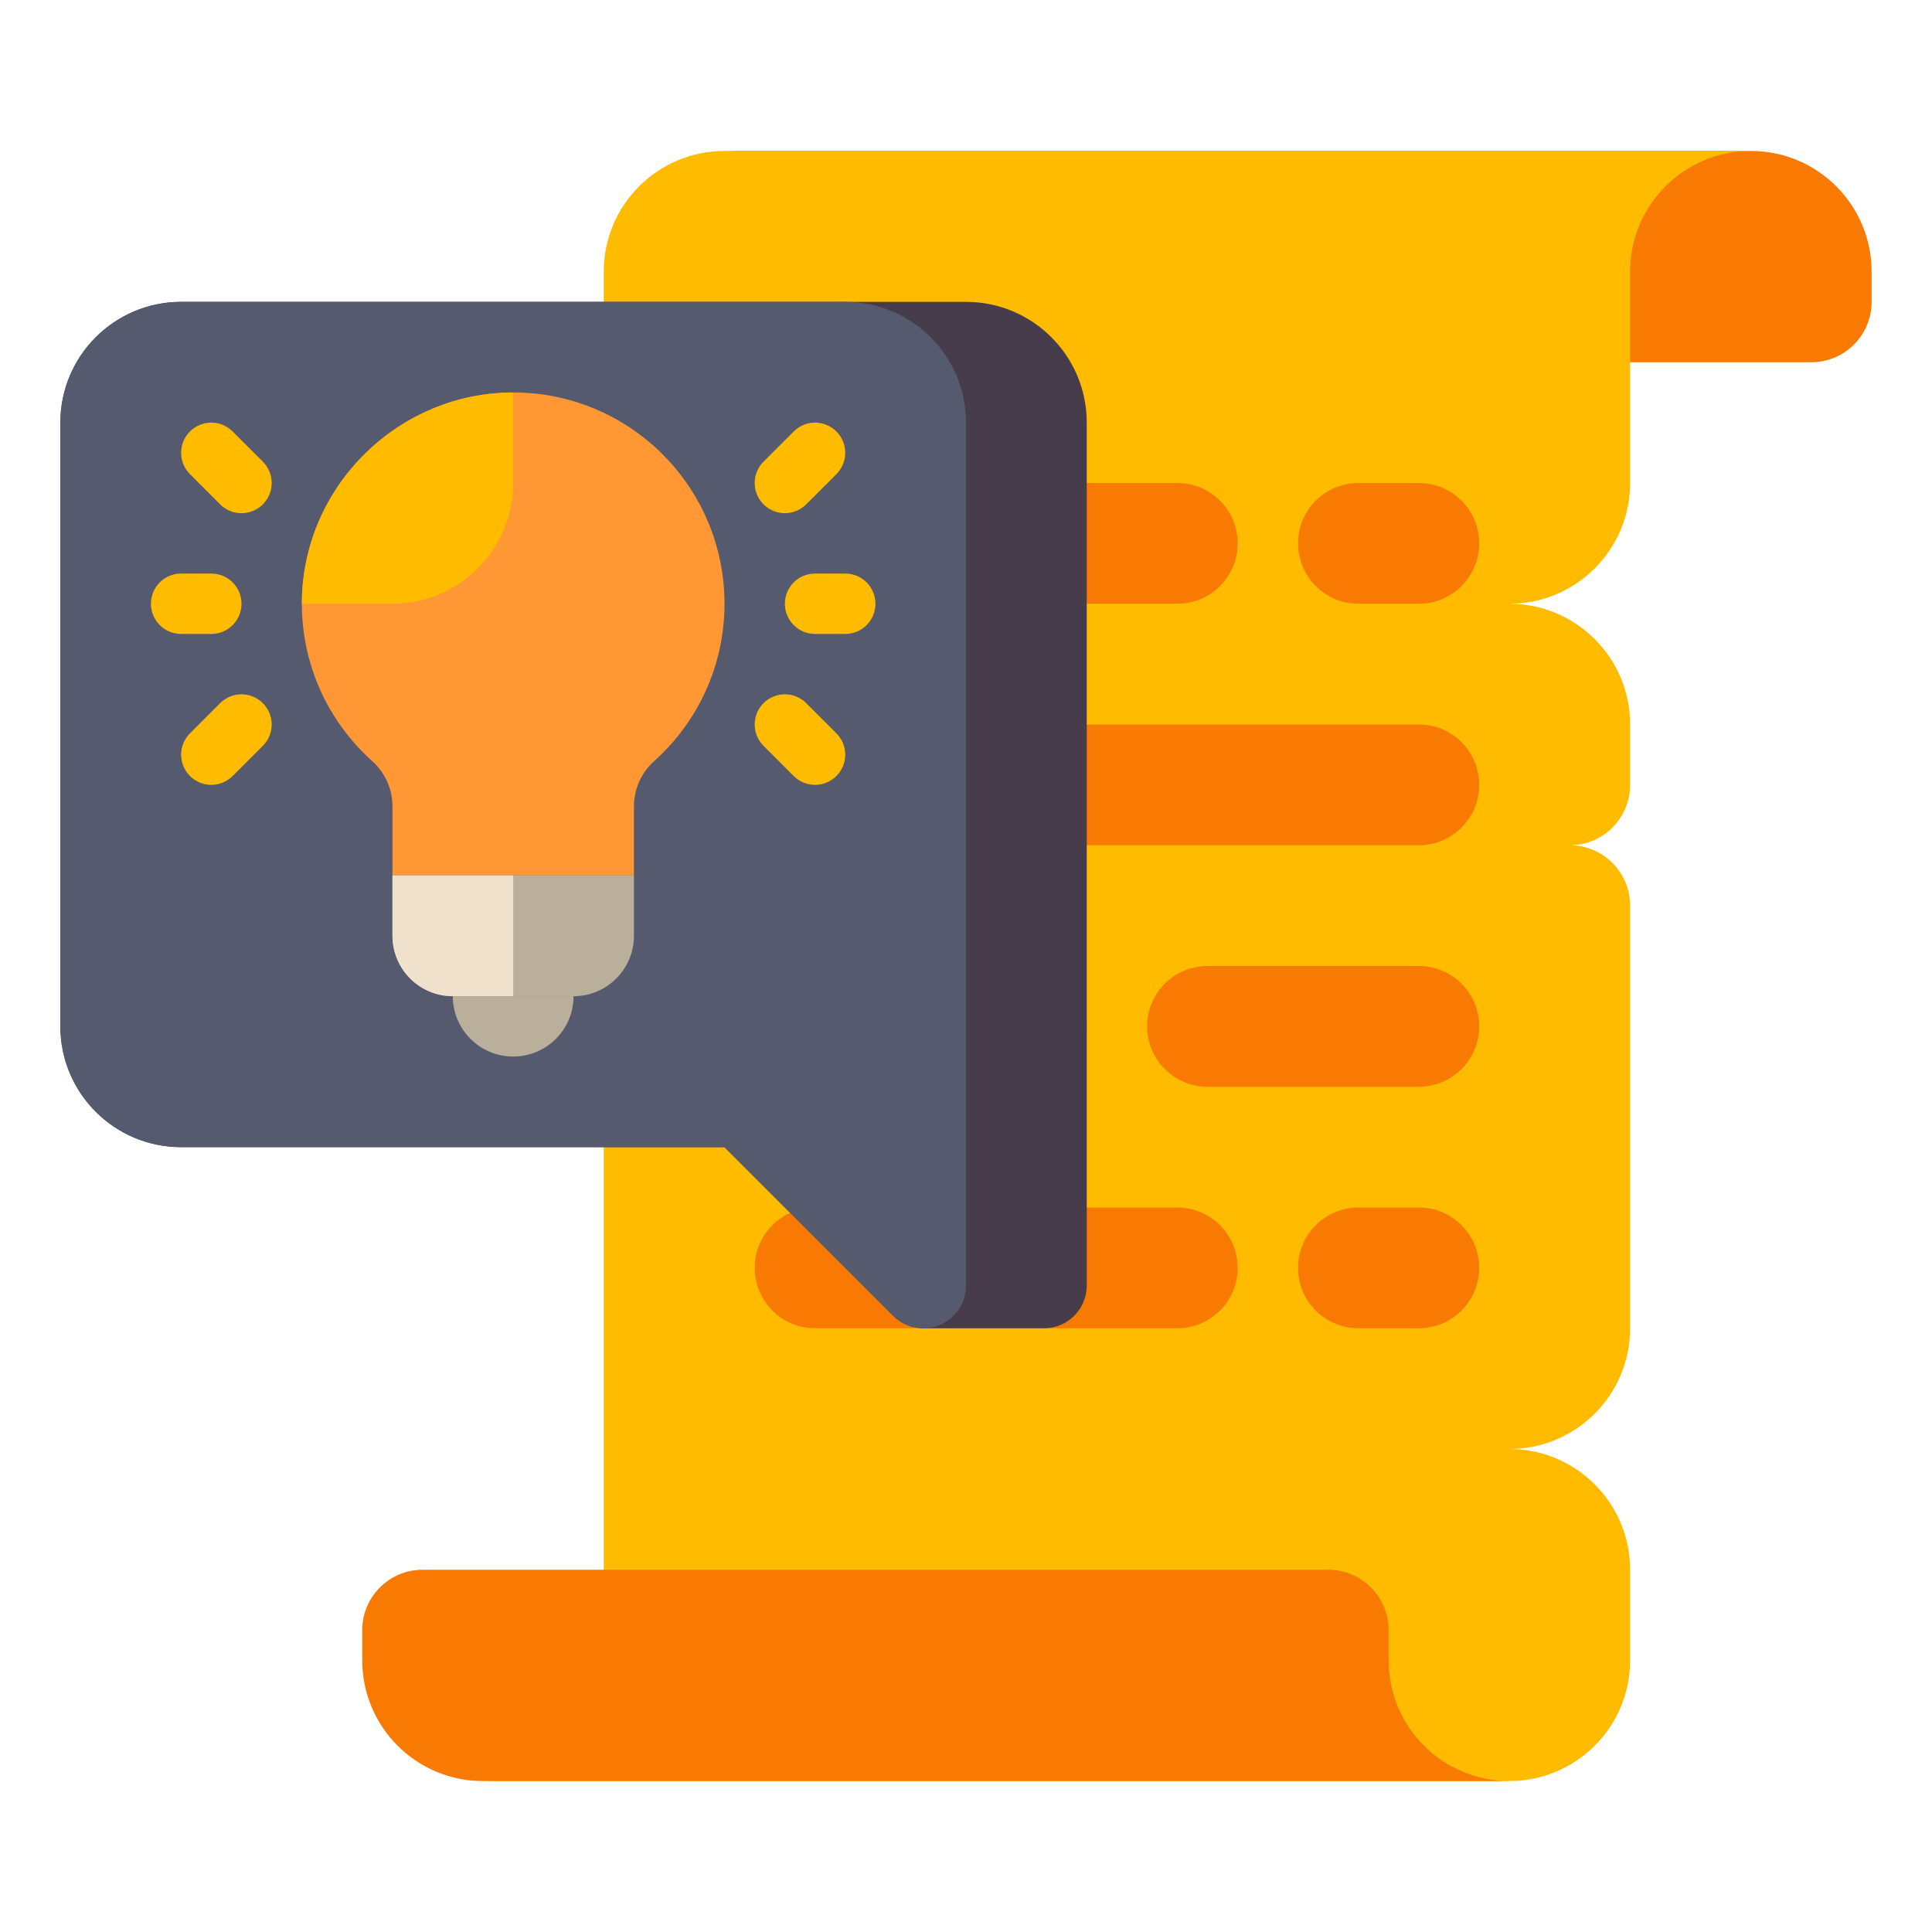 <svg width="60" height="60" viewBox="0 0 60 60" fill="none" xmlns="http://www.w3.org/2000/svg">
<path d="M26.25 8.438V9.375C26.25 10.411 27.089 11.25 28.125 11.25H56.25C57.286 11.25 58.125 10.411 58.125 9.375V8.438C58.125 6.366 56.446 4.688 54.375 4.688H22.5C24.571 4.688 26.25 6.366 26.25 8.438Z" fill="#F87A02"/>
<path d="M18.75 51.562V26.25C18.75 24.179 20.429 22.5 22.5 22.5C20.429 22.5 18.75 20.821 18.75 18.75V8.438C18.75 6.366 20.429 4.688 22.5 4.688H54.375C52.304 4.688 50.625 6.366 50.625 8.438V15C50.625 17.071 48.946 18.75 46.875 18.75C48.946 18.75 50.625 20.429 50.625 22.5V24.375C50.625 25.411 49.786 26.25 48.75 26.25C49.786 26.25 50.625 27.089 50.625 28.125V41.25C50.625 43.321 48.946 45 46.875 45C48.946 45 50.625 46.679 50.625 48.75V51.562C50.625 53.634 48.946 55.312 46.875 55.312H15C17.071 55.312 18.75 53.634 18.75 51.562Z" fill="#FFBB00"/>
<path d="M43.125 51.562V50.625C43.125 49.589 42.286 48.75 41.25 48.75H13.125C12.089 48.75 11.25 49.589 11.25 50.625V51.562C11.25 53.634 12.929 55.312 15 55.312H46.875C44.804 55.312 43.125 53.634 43.125 51.562Z" fill="#F87A02"/>
<path d="M44.062 26.25H25.312C24.277 26.25 23.438 25.411 23.438 24.375C23.438 23.339 24.277 22.5 25.312 22.5H44.062C45.098 22.5 45.938 23.339 45.938 24.375C45.938 25.411 45.098 26.25 44.062 26.25Z" fill="#F87A02"/>
<path d="M31.875 33.75H25.312C24.277 33.75 23.438 32.911 23.438 31.875C23.438 30.839 24.277 30 25.312 30H31.875C32.911 30 33.75 30.839 33.75 31.875C33.75 32.911 32.911 33.75 31.875 33.75Z" fill="#F87A02"/>
<path d="M44.062 33.75H37.5C36.464 33.75 35.625 32.911 35.625 31.875C35.625 30.839 36.464 30 37.5 30H44.062C45.098 30 45.938 30.839 45.938 31.875C45.938 32.911 45.098 33.75 44.062 33.75Z" fill="#F87A02"/>
<path d="M36.562 41.25H25.312C24.277 41.25 23.438 40.411 23.438 39.375C23.438 38.339 24.277 37.5 25.312 37.5H36.562C37.598 37.5 38.438 38.339 38.438 39.375C38.438 40.411 37.598 41.25 36.562 41.25Z" fill="#F87A02"/>
<path d="M44.062 41.25H42.188C41.152 41.25 40.312 40.411 40.312 39.375C40.312 38.339 41.152 37.5 42.188 37.5H44.062C45.098 37.5 45.938 38.339 45.938 39.375C45.938 40.411 45.098 41.25 44.062 41.25Z" fill="#F87A02"/>
<path d="M36.562 18.75H25.312C24.277 18.75 23.438 17.911 23.438 16.875C23.438 15.839 24.277 15 25.312 15H36.562C37.598 15 38.438 15.839 38.438 16.875C38.438 17.911 37.598 18.75 36.562 18.75Z" fill="#F87A02"/>
<path d="M44.062 18.75H42.188C41.152 18.75 40.312 17.911 40.312 16.875C40.312 15.839 41.152 15 42.188 15H44.062C45.098 15 45.938 15.839 45.938 16.875C45.938 17.911 45.098 18.75 44.062 18.75Z" fill="#F87A02"/>
<path d="M33.75 13.125V39.924C33.75 40.656 33.156 41.25 32.424 41.25H28.674C28.323 41.25 27.985 41.11 27.737 40.862L22.5 35.625H5.625C3.554 35.625 1.875 33.946 1.875 31.875V13.125C1.875 11.054 3.554 9.375 5.625 9.375H30C32.071 9.375 33.75 11.054 33.75 13.125Z" fill="#463C4B"/>
<path d="M30 13.125V39.924C30 40.656 29.406 41.25 28.674 41.25C28.323 41.25 27.985 41.11 27.737 40.862L22.5 35.625H5.625C3.554 35.625 1.875 33.946 1.875 31.875V13.125C1.875 11.054 3.554 9.375 5.625 9.375H26.25C28.321 9.375 30 11.054 30 13.125Z" fill="#555A6E"/>
<path d="M22.5 18.75C22.5 15.166 19.627 12.253 16.059 12.189C12.467 12.123 9.451 15.018 9.376 18.61C9.335 20.606 10.185 22.403 11.555 23.633C11.955 23.991 12.188 24.499 12.188 25.036V27.188H19.688V25.036C19.688 24.5 19.919 23.993 20.317 23.635C21.657 22.434 22.5 20.691 22.5 18.75Z" fill="#FF9734"/>
<path d="M17.812 30.938H14.062C13.027 30.938 12.188 30.098 12.188 29.062V27.188H19.688V29.062C19.688 30.098 18.848 30.938 17.812 30.938Z" fill="#B9AF9B"/>
<path d="M15.938 30.938H14.062C13.027 30.938 12.188 30.098 12.188 29.062V27.188H15.938V30.938Z" fill="#F0E1CD"/>
<path d="M15.938 32.812C14.902 32.812 14.062 31.973 14.062 30.938H17.812C17.812 31.973 16.973 32.812 15.938 32.812Z" fill="#B9AF9B"/>
<path d="M15.937 15V12.19C12.399 12.191 9.45 15.059 9.376 18.61C9.375 18.657 9.377 18.703 9.377 18.75H12.187C14.258 18.75 15.937 17.071 15.937 15Z" fill="#FFBB00"/>
<path d="M26.25 19.688H25.312C24.795 19.688 24.375 19.268 24.375 18.75C24.375 18.232 24.795 17.812 25.312 17.812H26.25C26.768 17.812 27.188 18.232 27.188 18.75C27.188 19.268 26.768 19.688 26.25 19.688Z" fill="#FFBB00"/>
<path d="M24.375 15.938C24.135 15.938 23.895 15.846 23.712 15.663C23.346 15.297 23.346 14.703 23.712 14.337L24.65 13.4C25.016 13.033 25.609 13.033 25.975 13.4C26.341 13.766 26.341 14.359 25.975 14.725L25.038 15.663C24.855 15.846 24.615 15.938 24.375 15.938Z" fill="#FFBB00"/>
<path d="M25.312 24.375C25.073 24.375 24.833 24.283 24.65 24.1L23.712 23.163C23.346 22.797 23.346 22.203 23.712 21.837C24.078 21.471 24.672 21.471 25.038 21.837L25.975 22.775C26.341 23.141 26.341 23.734 25.975 24.1C25.792 24.283 25.552 24.375 25.312 24.375Z" fill="#FFBB00"/>
<path d="M6.562 19.688H5.625C5.107 19.688 4.688 19.268 4.688 18.75C4.688 18.232 5.107 17.812 5.625 17.812H6.562C7.08 17.812 7.5 18.232 7.5 18.75C7.5 19.268 7.08 19.688 6.562 19.688Z" fill="#FFBB00"/>
<path d="M7.5 15.938C7.26 15.938 7.02 15.846 6.837 15.663L5.9 14.725C5.533 14.359 5.533 13.766 5.9 13.4C6.266 13.033 6.859 13.033 7.225 13.4L8.163 14.337C8.529 14.703 8.529 15.297 8.163 15.663C7.98 15.846 7.74 15.938 7.5 15.938Z" fill="#FFBB00"/>
<path d="M6.562 24.375C6.322 24.375 6.083 24.283 5.9 24.1C5.533 23.734 5.533 23.141 5.9 22.775L6.837 21.837C7.203 21.471 7.797 21.471 8.163 21.837C8.529 22.203 8.529 22.797 8.163 23.163L7.225 24.1C7.042 24.283 6.803 24.375 6.562 24.375Z" fill="#FFBB00"/>
</svg>
